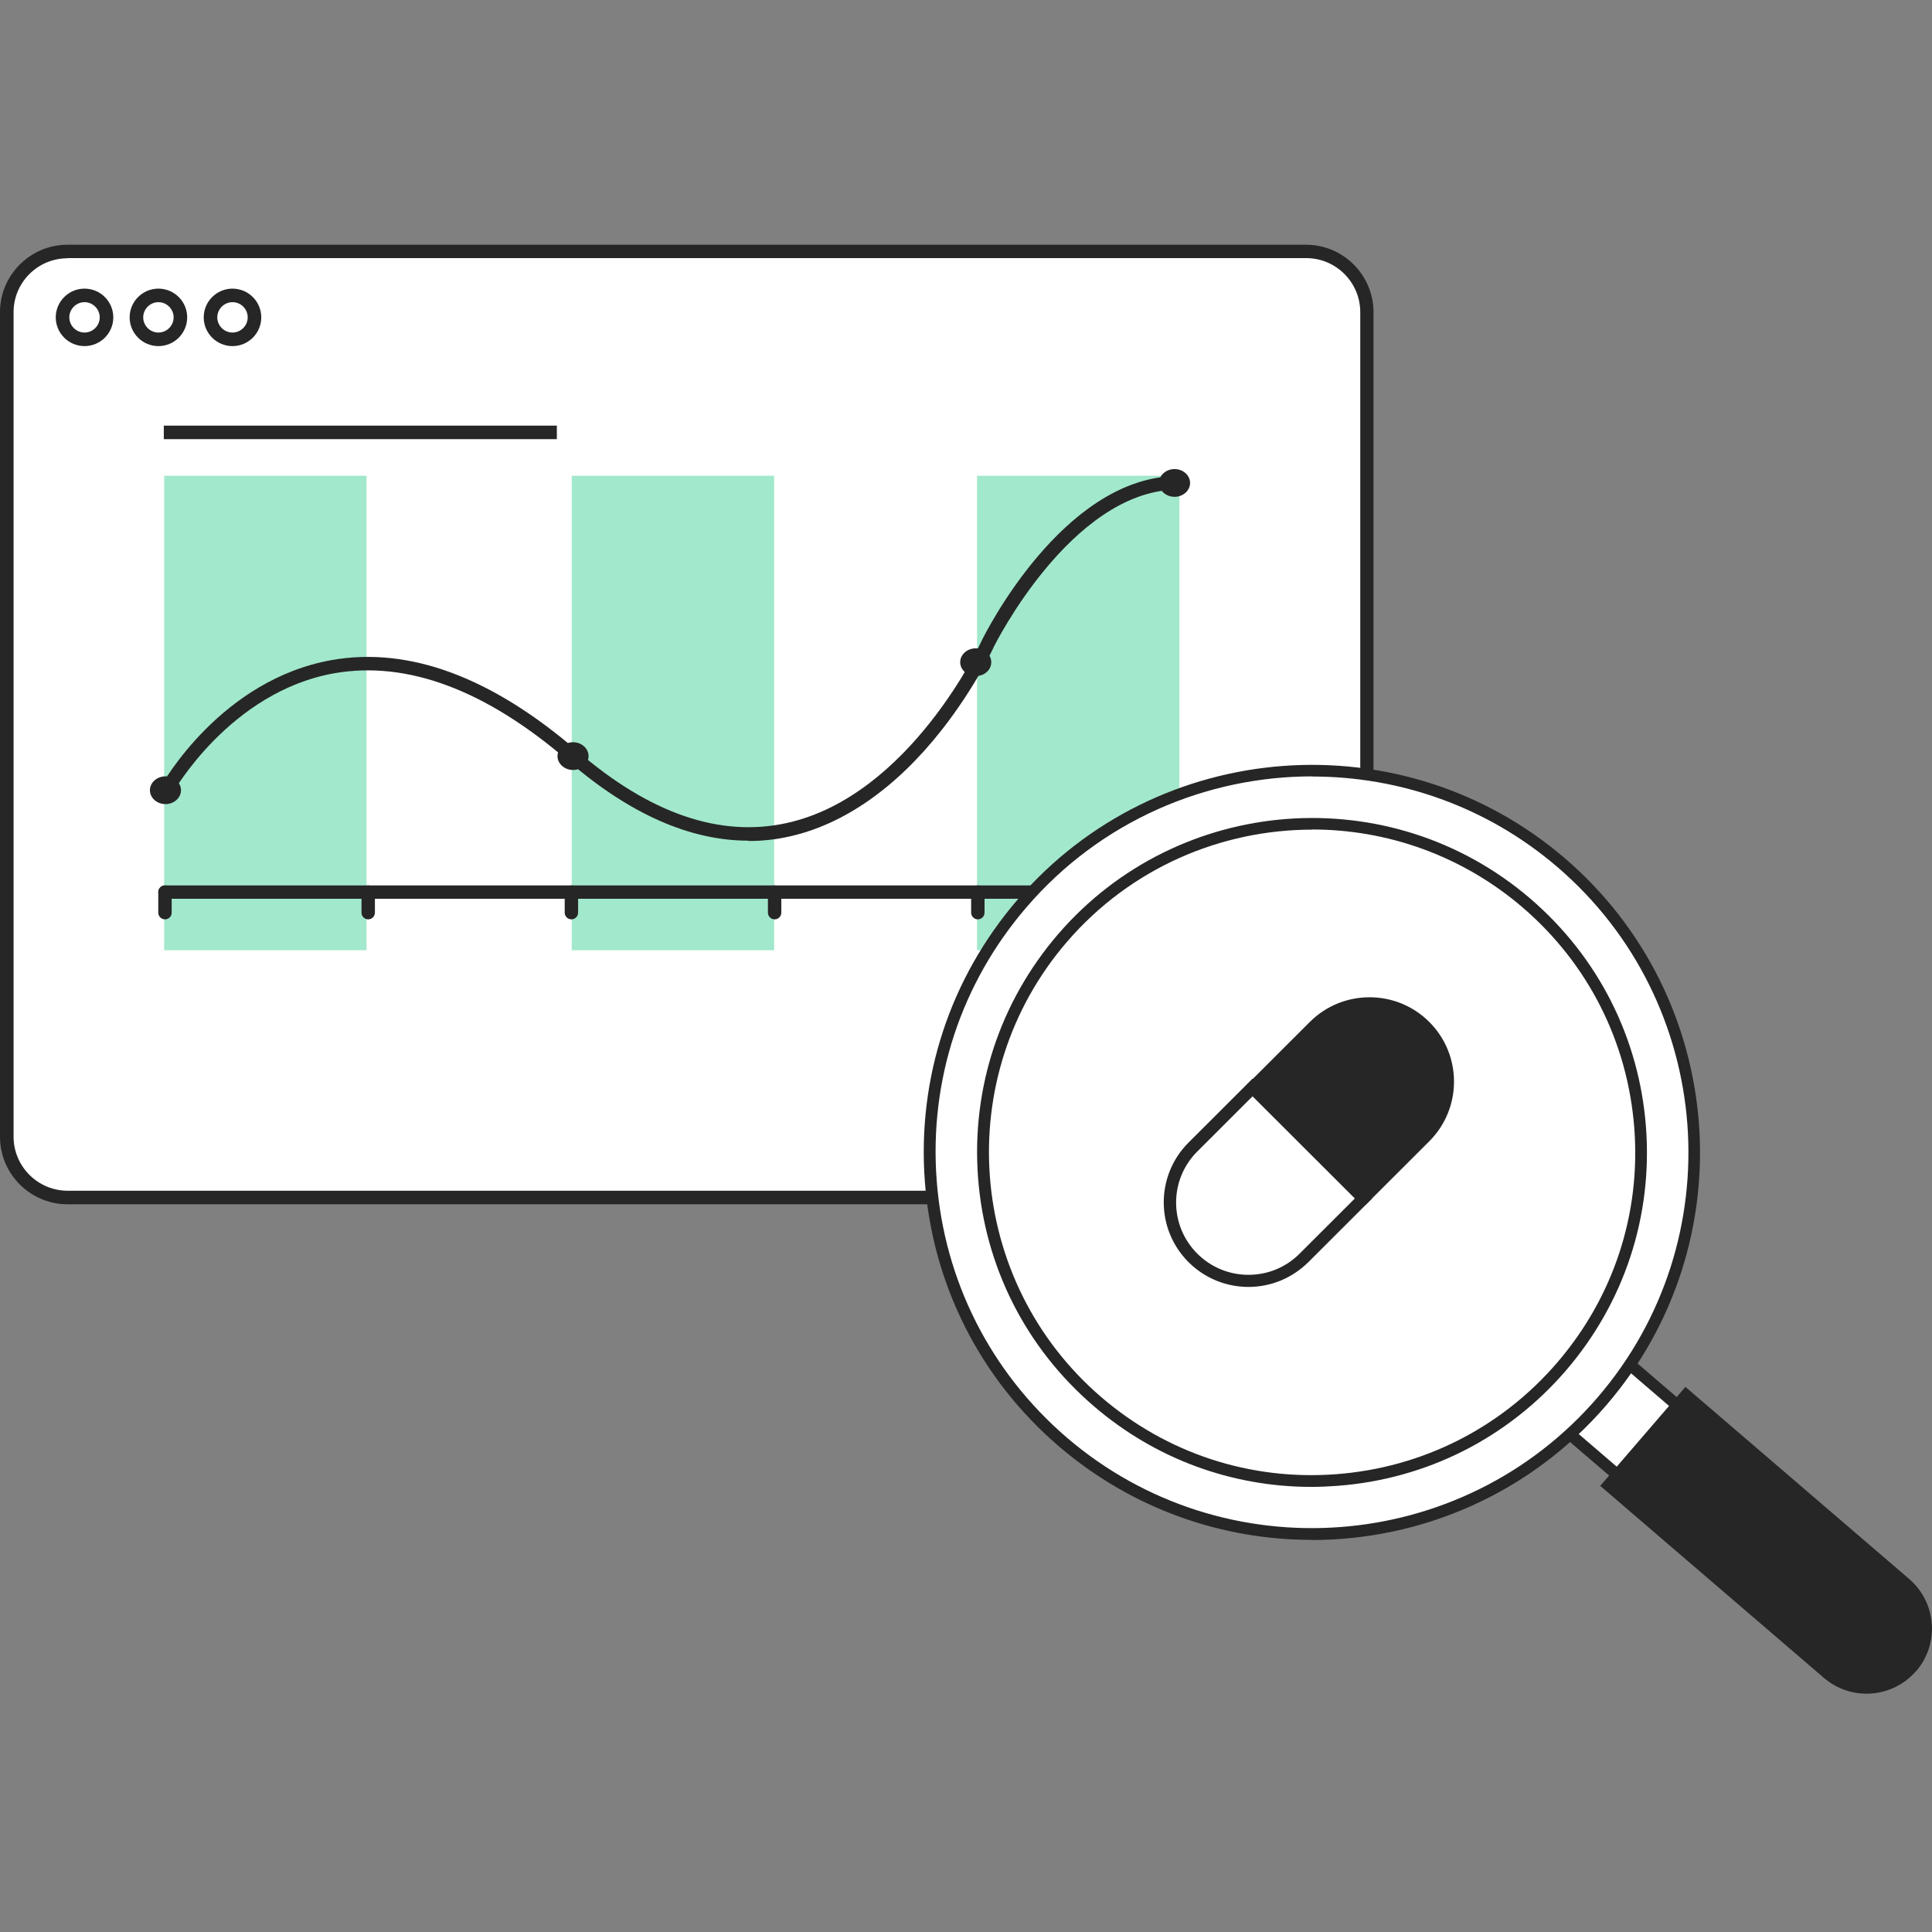 <svg width="160" height="160" viewBox="0 0 160 160" fill="none" xmlns="http://www.w3.org/2000/svg">
<rect x="0" y="0" width="160" height="160" fill="#808080" stroke="none"/>
<g clip-path="url(#clip0_2336_7566)">
<path d="M108.156 99.179H5.591C2.816 99.179 0.555 96.921 0.555 94.149V25.851C0.555 23.079 2.816 20.821 5.591 20.821H108.156C110.931 20.821 113.192 23.079 113.192 25.851V94.135C113.192 96.907 110.931 99.165 108.156 99.165V99.179Z" fill="white"/>
<path d="M108.156 99.733H5.592C2.505 99.733 0 97.218 0 94.149V25.851C0 22.768 2.518 20.267 5.592 20.267H108.156C111.243 20.267 113.748 22.782 113.748 25.851V94.135C113.748 97.218 111.243 99.72 108.156 99.72V99.733ZM5.592 21.389C3.128 21.389 1.124 23.39 1.124 25.851V94.135C1.124 96.596 3.128 98.611 5.605 98.611H108.17C110.634 98.611 112.651 96.61 112.651 94.135V25.851C112.651 23.39 110.647 21.375 108.17 21.375H5.592V21.389Z" fill="#262626"/>
<path d="M7 28.663C5.687 28.663 4.617 27.595 4.617 26.283C4.617 24.971 5.687 23.903 7 23.903C8.314 23.903 9.383 24.971 9.383 26.283C9.383 27.595 8.314 28.663 7 28.663ZM7 25.025C6.31 25.025 5.741 25.593 5.741 26.283C5.741 26.973 6.31 27.54 7 27.54C7.691 27.54 8.259 26.973 8.259 26.283C8.259 25.593 7.691 25.025 7 25.025Z" fill="#262626"/>
<path d="M13.119 28.663C11.806 28.663 10.736 27.595 10.736 26.283C10.736 24.971 11.806 23.903 13.119 23.903C14.433 23.903 15.502 24.971 15.502 26.283C15.502 27.595 14.433 28.663 13.119 28.663ZM13.119 25.025C12.429 25.025 11.86 25.593 11.86 26.283C11.86 26.973 12.429 27.54 13.119 27.54C13.81 27.54 14.379 26.973 14.379 26.283C14.379 25.593 13.81 25.025 13.119 25.025Z" fill="#262626"/>
<path d="M19.254 28.663C17.941 28.663 16.871 27.595 16.871 26.283C16.871 24.971 17.941 23.903 19.254 23.903C20.567 23.903 21.637 24.971 21.637 26.283C21.637 27.595 20.567 28.663 19.254 28.663ZM19.254 25.025C18.564 25.025 17.995 25.593 17.995 26.283C17.995 26.973 18.564 27.54 19.254 27.54C19.945 27.54 20.513 26.973 20.513 26.283C20.513 25.593 19.958 25.025 19.254 25.025Z" fill="#262626"/>
<path d="M64.112 39.4H47.35V78.694H64.112V39.4Z" fill="#A2E8CC"/>
<path d="M30.356 39.4H13.594V78.694H30.356V39.4Z" fill="#A2E8CC"/>
<path d="M97.676 39.4H80.914V78.694H97.676V39.4Z" fill="#A2E8CC"/>
<path d="M46.116 35.248H13.566V36.37H46.116V35.248Z" fill="#262626"/>
<path d="M97.799 74.434H13.663C13.351 74.434 13.107 74.177 13.107 73.879C13.107 73.582 13.365 73.325 13.663 73.325H97.799C98.11 73.325 98.354 73.582 98.354 73.879C98.354 74.177 98.097 74.434 97.799 74.434Z" fill="#262626"/>
<path d="M13.663 76.137C13.351 76.137 13.107 75.88 13.107 75.583V73.879C13.107 73.568 13.365 73.325 13.663 73.325C13.96 73.325 14.218 73.582 14.218 73.879V75.583C14.218 75.894 13.974 76.137 13.663 76.137Z" fill="#262626"/>
<path d="M30.493 76.137C30.181 76.137 29.938 75.88 29.938 75.583V73.879C29.938 73.568 30.195 73.325 30.493 73.325C30.791 73.325 31.048 73.582 31.048 73.879V75.583C31.048 75.894 30.791 76.137 30.493 76.137Z" fill="#262626"/>
<path d="M47.321 76.137C47.009 76.137 46.766 75.88 46.766 75.583V73.879C46.766 73.568 47.023 73.325 47.321 73.325C47.619 73.325 47.876 73.582 47.876 73.879V75.583C47.876 75.894 47.619 76.137 47.321 76.137Z" fill="#262626"/>
<path d="M64.151 76.137C63.839 76.137 63.596 75.88 63.596 75.583V73.879C63.596 73.568 63.853 73.325 64.151 73.325C64.449 73.325 64.706 73.582 64.706 73.879V75.583C64.706 75.894 64.449 76.137 64.151 76.137Z" fill="#262626"/>
<path d="M80.981 76.137C80.669 76.137 80.426 75.88 80.426 75.583V73.879C80.426 73.568 80.683 73.325 80.981 73.325C81.279 73.325 81.536 73.582 81.536 73.879V75.583C81.536 75.894 81.279 76.137 80.981 76.137Z" fill="#262626"/>
<path d="M97.797 76.137C97.486 76.137 97.242 75.88 97.242 75.583V73.879C97.242 73.568 97.499 73.325 97.797 73.325C98.095 73.325 98.352 73.582 98.352 73.879V75.583C98.352 75.894 98.095 76.137 97.797 76.137Z" fill="#262626"/>
<path d="M14.989 65.443C14.989 66.079 14.406 66.592 13.702 66.592C12.998 66.592 12.416 66.079 12.416 65.443C12.416 64.808 12.998 64.294 13.702 64.294C14.406 64.294 14.989 64.808 14.989 65.443Z" fill="#262626"/>
<path d="M47.456 63.766C48.16 63.766 48.742 63.252 48.742 62.617C48.742 61.981 48.16 61.468 47.456 61.468C46.752 61.468 46.17 61.981 46.17 62.617C46.17 63.252 46.752 63.766 47.456 63.766Z" fill="#262626"/>
<path d="M80.806 55.99C81.523 55.99 82.092 55.477 82.092 54.841C82.092 54.206 81.51 53.692 80.806 53.692C80.102 53.692 79.519 54.206 79.519 54.841C79.519 55.477 80.102 55.99 80.806 55.99Z" fill="#262626"/>
<path d="M98.557 39.995C98.557 40.631 97.975 41.144 97.271 41.144C96.567 41.144 95.984 40.631 95.984 39.995C95.984 39.359 96.567 38.846 97.271 38.846C97.975 38.846 98.557 39.359 98.557 39.995Z" fill="#262626"/>
<path d="M61.986 69.621C57.152 69.621 52.156 67.417 47.079 63.036C40.241 57.127 33.701 54.693 27.663 55.761C19.024 57.303 14.326 65.632 14.272 65.713C14.123 65.984 13.784 66.078 13.514 65.929C13.243 65.781 13.148 65.443 13.297 65.172C13.5 64.807 18.307 56.302 27.459 54.666C33.85 53.53 40.702 56.059 47.81 62.197C53.808 67.376 59.63 69.377 65.154 68.16C75.391 65.902 81.253 53.178 81.307 53.043C81.578 52.489 87.955 39.697 97.271 39.427C97.582 39.427 97.84 39.657 97.853 39.968C97.853 40.279 97.623 40.536 97.311 40.549C88.673 40.806 82.391 53.395 82.323 53.53C82.269 53.652 80.793 56.883 77.977 60.467C74.226 65.24 69.88 68.269 65.398 69.269C64.274 69.526 63.137 69.648 61.986 69.648V69.621Z" fill="#262626"/>
<path d="M133.447 111.688L128.484 117.454L135.974 123.883L140.937 118.118L133.447 111.688Z" fill="white"/>
<path d="M136.033 124.577L127.803 117.518L133.395 111.014L141.625 118.074L136.033 124.577ZM129.17 117.409L135.924 123.211L140.258 118.182L133.504 112.38L129.17 117.409Z" fill="#262626"/>
<path d="M108.656 127.042C126.143 127.042 140.319 112.885 140.319 95.421C140.319 77.957 126.143 63.8 108.656 63.8C91.168 63.8 76.992 77.957 76.992 95.421C76.992 112.885 91.168 127.042 108.656 127.042Z" fill="white"/>
<path d="M108.631 127.526C101.211 127.526 93.755 124.975 87.691 119.778C81.18 114.193 77.234 106.397 76.592 97.851C75.951 89.305 78.674 81.013 84.266 74.51C95.825 61.081 116.159 59.545 129.607 71.089C143.054 82.633 144.591 102.94 133.032 116.369C126.678 123.742 117.685 127.538 108.631 127.538V127.526ZM108.679 64.296C99.904 64.296 91.165 67.97 85.016 75.126C79.582 81.436 76.943 89.474 77.573 97.766C78.202 106.058 82.027 113.613 88.333 119.04C101.369 130.233 121.098 128.747 132.306 115.728C143.514 102.71 142.025 83.007 128.989 71.814C123.119 66.774 115.881 64.308 108.679 64.308V64.296Z" fill="#262626"/>
<path d="M108.656 122.642C123.71 122.642 135.914 110.455 135.914 95.421C135.914 80.387 123.71 68.2 108.656 68.2C93.602 68.2 81.398 80.387 81.398 95.421C81.398 110.455 93.602 122.642 108.656 122.642Z" fill="white"/>
<path d="M108.607 123.138C101.986 123.138 95.644 120.805 90.573 116.441C84.956 111.618 81.555 104.898 80.998 97.524C80.442 90.151 82.79 82.995 87.619 77.374C97.593 65.794 115.143 64.465 126.739 74.425C132.355 79.248 135.756 85.968 136.313 93.342C136.869 100.715 134.521 107.871 129.692 113.492C124.863 119.1 118.133 122.497 110.737 123.053C110.023 123.101 109.309 123.138 108.607 123.138ZM108.68 68.707C101.139 68.707 93.647 71.862 88.358 78.003C78.735 89.184 80.018 106.094 91.202 115.704C96.624 120.357 103.524 122.63 110.665 122.086C117.794 121.542 124.294 118.266 128.954 112.851C133.614 107.436 135.889 100.534 135.344 93.414C134.8 86.295 131.52 79.804 126.097 75.15C121.05 70.823 114.841 68.695 108.668 68.695L108.68 68.707Z" fill="#262626"/>
<path d="M158.692 138.38C156.743 140.641 153.33 140.907 151.054 138.96L132.523 123.053L139.58 114.858L158.111 130.765C160.374 132.711 160.641 136.132 158.692 138.392V138.38Z" fill="#262626"/>
<path d="M103.729 89.347L113.639 99.244L108.35 104.526C105.611 107.262 101.169 107.253 98.439 104.526C95.701 101.791 95.709 97.355 98.439 94.629L103.729 89.347Z" fill="white"/>
<path d="M103.718 90.78L112.203 99.253L107.627 103.822C106.49 104.959 104.989 105.575 103.391 105.575C101.793 105.575 100.28 104.947 99.155 103.822C98.029 102.698 97.4 101.187 97.4 99.592C97.4 97.996 98.029 96.485 99.155 95.361L103.73 90.792M103.718 89.342L98.428 94.624C95.693 97.356 95.693 101.792 98.428 104.524C99.796 105.889 101.588 106.578 103.391 106.578C105.195 106.578 106.974 105.889 108.354 104.524L113.643 99.241L103.73 89.342H103.718Z" fill="#262626"/>
<path d="M118.367 84.634C121.097 87.36 121.097 91.788 118.367 94.514L113.095 99.779L103.201 89.899L108.473 84.634C111.203 81.907 115.637 81.907 118.367 84.634Z" fill="#262626"/>
</g>
<defs>
<clipPath id="clip0_2336_7566">
<rect width="160" height="120" fill="white" transform="translate(0 20.267)"/>
</clipPath>
</defs>
</svg>
